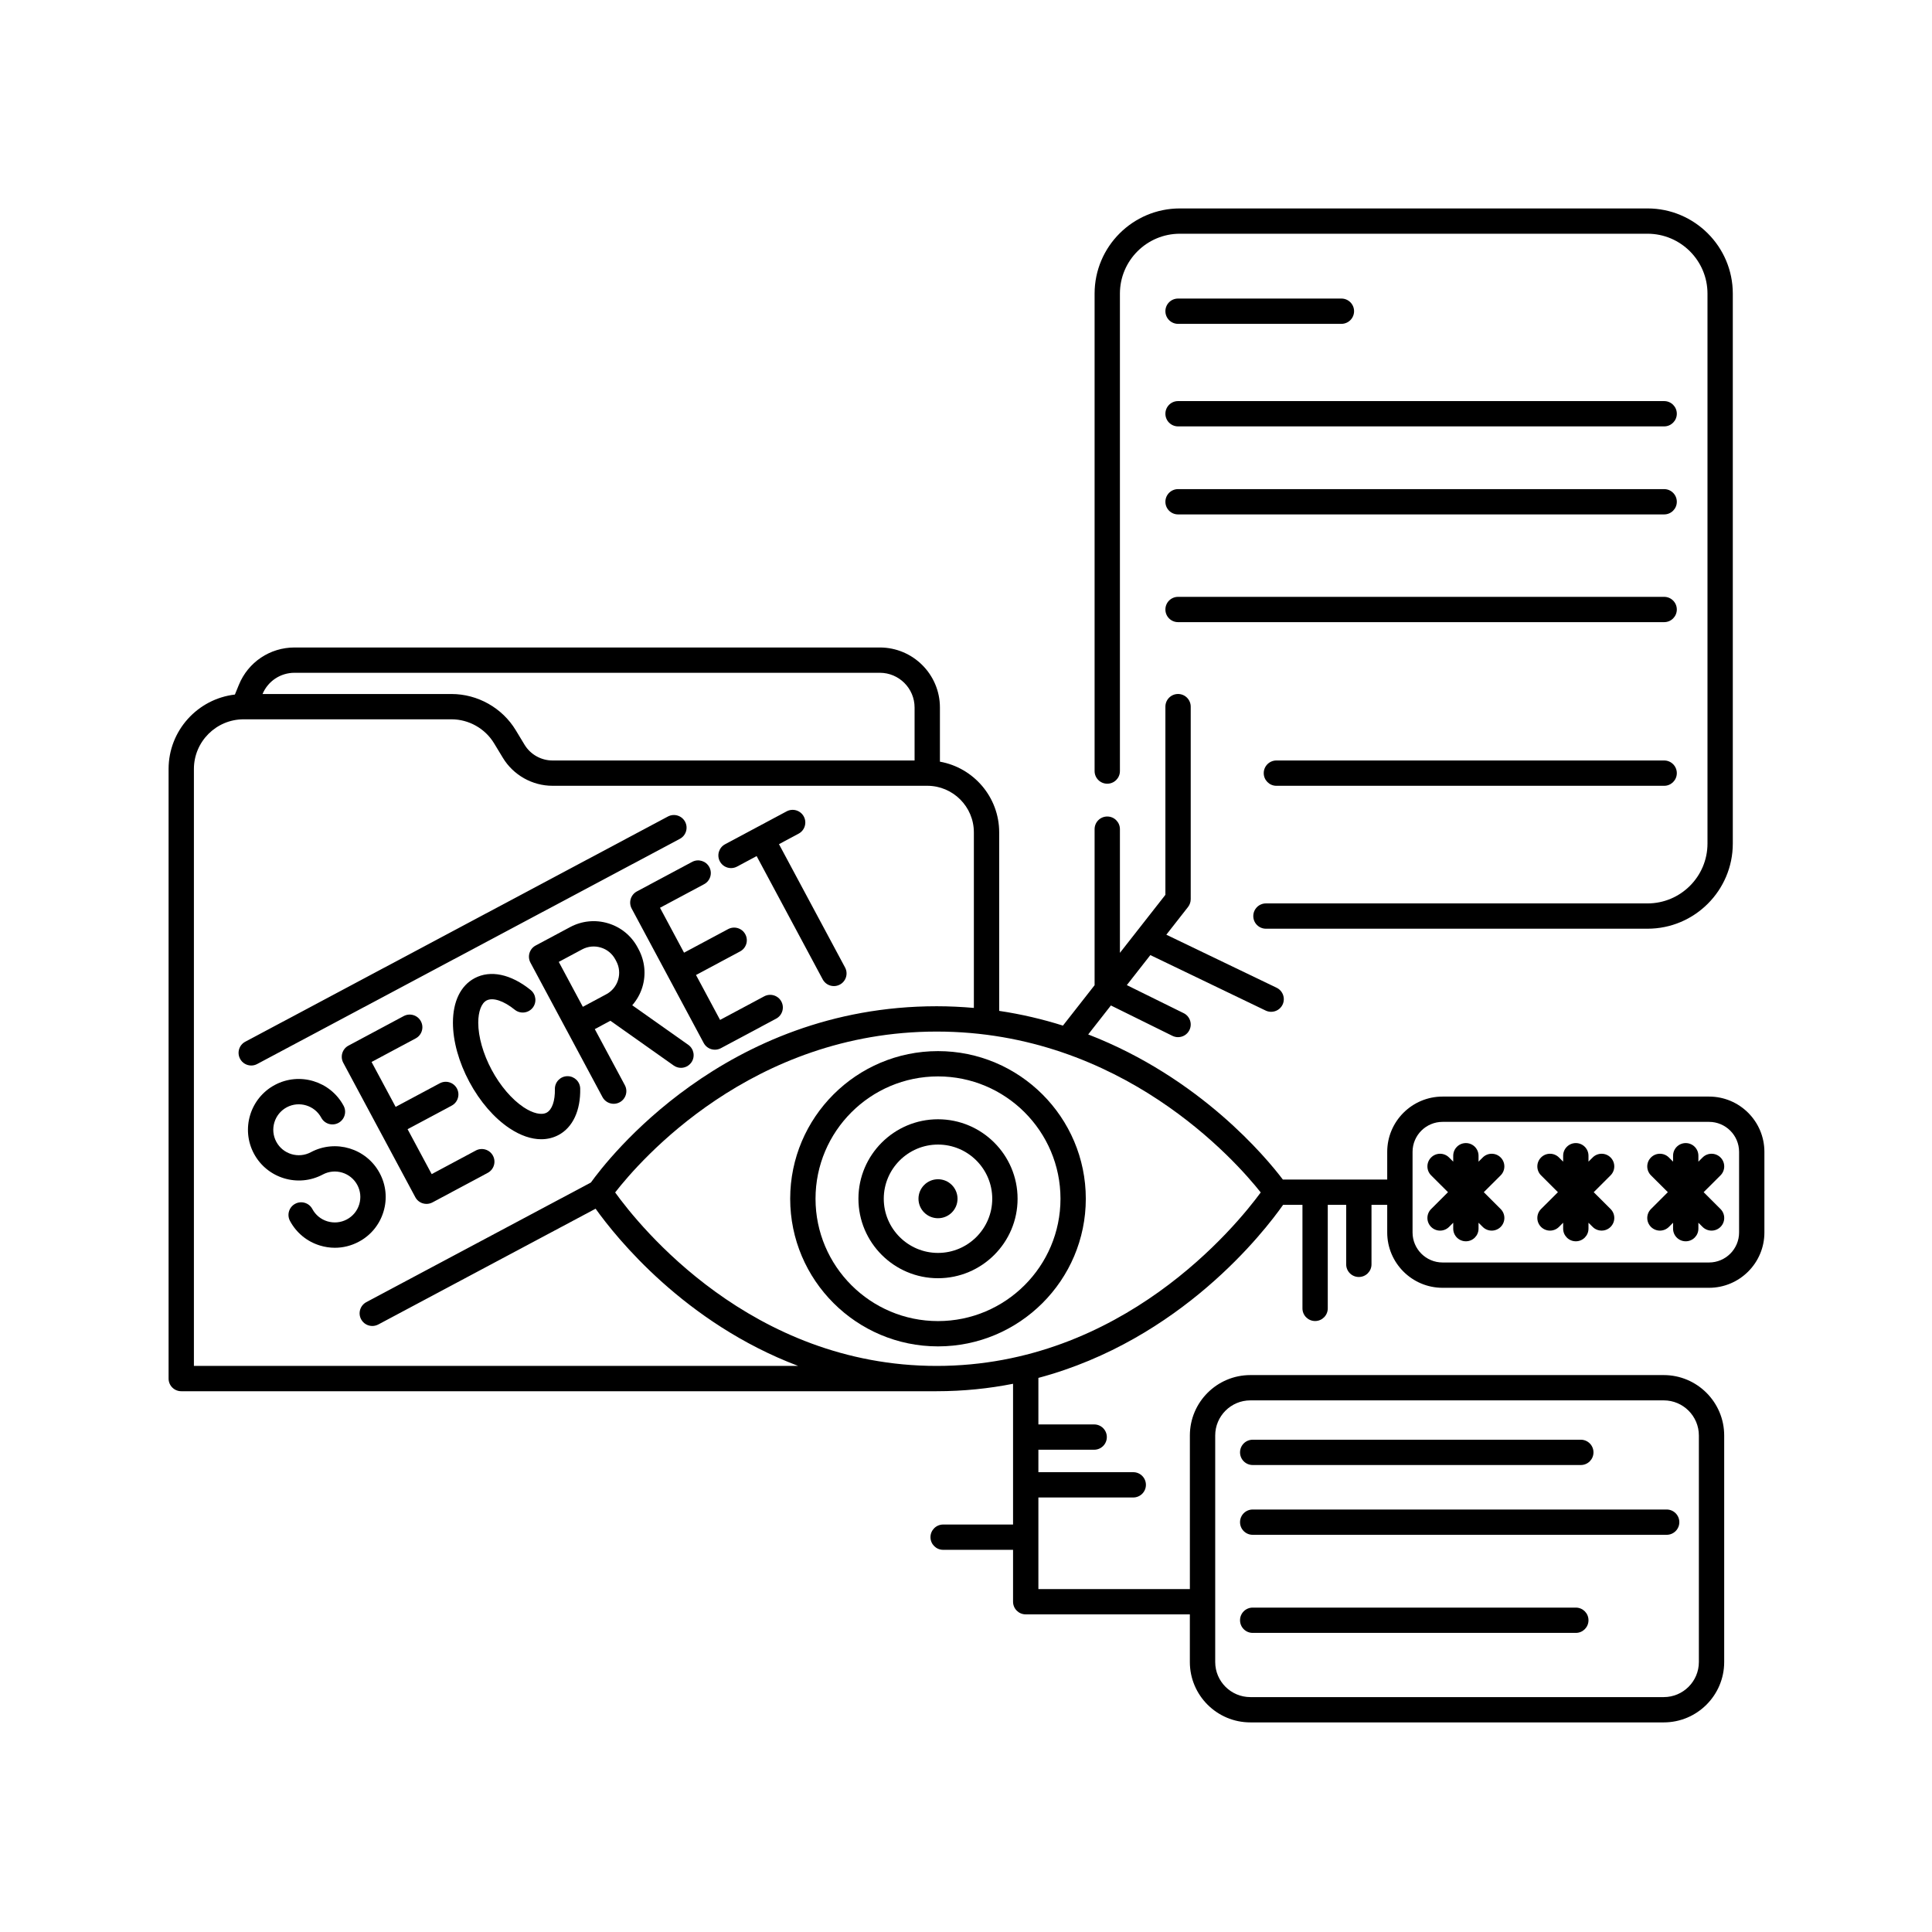 <svg xmlns="http://www.w3.org/2000/svg" xmlns:xlink="http://www.w3.org/1999/xlink" width="500" zoomAndPan="magnify" viewBox="0 0 375 375" height="500" preserveAspectRatio="xMidYMid meet" version="1.0"><defs><clipPath id="2960c80f09"><path d="M 212 40.039 L 337 40.039 L 337 181 L 212 181 Z M 212 40.039 " clip-rule="nonzero"/></clipPath><clipPath id="3fe96916b4"><path d="M 32.723 125 L 342.473 125 L 342.473 334.789 L 32.723 334.789 Z M 32.723 125 " clip-rule="nonzero"/></clipPath></defs><path fill="#000000" d="M 182.066 204.02 C 166.246 204.02 153.375 216.875 153.375 232.676 C 153.375 248.477 166.246 261.332 182.066 261.332 C 197.887 261.332 210.754 248.477 210.754 232.676 C 210.754 216.879 197.887 204.02 182.066 204.02 Z M 182.066 256.422 C 168.957 256.422 158.293 245.77 158.293 232.676 C 158.293 219.582 168.957 208.93 182.066 208.93 C 195.176 208.93 205.84 219.582 205.84 232.676 C 205.84 245.77 195.176 256.422 182.066 256.422 Z M 182.066 256.422 " fill-opacity="1" fill-rule="nonzero"/><path fill="#000000" d="M 182.066 217.25 C 173.551 217.25 166.621 224.168 166.621 232.676 C 166.621 241.184 173.551 248.102 182.066 248.102 C 190.582 248.102 197.512 241.184 197.512 232.676 C 197.512 224.168 190.582 217.25 182.066 217.25 Z M 182.066 243.191 C 176.262 243.191 171.539 238.473 171.539 232.676 C 171.539 226.879 176.262 222.16 182.066 222.16 C 187.871 222.16 192.594 226.879 192.594 232.676 C 192.594 238.473 187.871 243.191 182.066 243.191 Z M 182.066 243.191 " fill-opacity="1" fill-rule="nonzero"/><path fill="#000000" d="M 182.066 228.891 C 179.977 228.891 178.277 230.586 178.277 232.676 C 178.277 234.766 179.977 236.457 182.066 236.457 C 184.16 236.457 185.855 234.766 185.855 232.676 C 185.855 230.586 184.16 228.891 182.066 228.891 Z M 182.066 228.891 " fill-opacity="1" fill-rule="nonzero"/><g clip-path="url(#2960c80f09)"><path fill="#000000" d="M 214.918 152.117 C 216.277 152.117 217.375 151.02 217.375 149.664 L 217.375 56.988 C 217.375 50.582 222.594 45.367 229.012 45.367 L 319.789 45.367 C 326.203 45.367 331.422 50.582 331.422 56.988 L 331.422 163.734 C 331.422 170.141 326.203 175.352 319.789 175.352 L 245.719 175.352 C 244.359 175.352 243.262 176.453 243.262 177.809 C 243.262 179.164 244.359 180.262 245.719 180.262 L 319.789 180.262 C 328.914 180.262 336.336 172.848 336.336 163.734 L 336.336 56.988 C 336.336 47.871 328.91 40.457 319.789 40.457 L 229.012 40.457 C 219.887 40.457 212.461 47.871 212.461 56.988 L 212.461 149.664 C 212.461 151.02 213.562 152.117 214.918 152.117 Z M 214.918 152.117 " fill-opacity="1" fill-rule="nonzero"/></g><path fill="#000000" d="M 228.66 62.859 L 260.363 62.859 C 261.723 62.859 262.824 61.758 262.824 60.402 C 262.824 59.047 261.723 57.949 260.363 57.949 L 228.66 57.949 C 227.301 57.949 226.203 59.047 226.203 60.402 C 226.203 61.758 227.301 62.859 228.66 62.859 Z M 228.66 62.859 " fill-opacity="1" fill-rule="nonzero"/><path fill="#000000" d="M 228.66 82.762 L 323.012 82.762 C 324.371 82.762 325.469 81.66 325.469 80.305 C 325.469 78.949 324.371 77.852 323.012 77.852 L 228.66 77.852 C 227.301 77.852 226.203 78.949 226.203 80.305 C 226.203 81.66 227.301 82.762 228.66 82.762 Z M 228.66 82.762 " fill-opacity="1" fill-rule="nonzero"/><path fill="#000000" d="M 228.66 99.848 L 323.012 99.848 C 324.371 99.848 325.469 98.75 325.469 97.395 C 325.469 96.039 324.371 94.938 323.012 94.938 L 228.66 94.938 C 227.301 94.938 226.203 96.039 226.203 97.395 C 226.203 98.75 227.301 99.848 228.66 99.848 Z M 228.66 99.848 " fill-opacity="1" fill-rule="nonzero"/><path fill="#000000" d="M 228.66 120.758 L 323.012 120.758 C 324.371 120.758 325.469 119.66 325.469 118.305 C 325.469 116.949 324.371 115.848 323.012 115.848 L 228.66 115.848 C 227.301 115.848 226.203 116.949 226.203 118.305 C 226.203 119.66 227.301 120.758 228.66 120.758 Z M 228.66 120.758 " fill-opacity="1" fill-rule="nonzero"/><path fill="#000000" d="M 323.012 147.609 L 247.75 147.609 C 246.391 147.609 245.289 148.711 245.289 150.066 C 245.289 151.422 246.391 152.523 247.75 152.523 L 323.012 152.523 C 324.371 152.523 325.469 151.422 325.469 150.066 C 325.469 148.711 324.371 147.609 323.012 147.609 Z M 323.012 147.609 " fill-opacity="1" fill-rule="nonzero"/><g clip-path="url(#3fe96916b4)"><path fill="#000000" d="M 331.723 212.844 L 280.004 212.844 C 274.078 212.844 269.258 217.656 269.258 223.574 L 269.258 228.945 L 248.996 228.945 C 245.789 224.707 232.934 209.184 211.219 200.785 L 215.625 195.16 L 227.57 201.059 C 227.922 201.23 228.293 201.312 228.656 201.312 C 229.562 201.312 230.438 200.812 230.863 199.945 C 231.465 198.73 230.965 197.254 229.75 196.656 L 218.715 191.211 L 223.281 185.383 L 245.66 196.148 C 246.004 196.312 246.367 196.391 246.727 196.391 C 247.641 196.391 248.52 195.883 248.945 195.004 C 249.531 193.781 249.016 192.312 247.793 191.723 L 226.383 181.426 L 230.598 176.043 C 230.934 175.609 231.117 175.078 231.117 174.527 L 231.117 137.16 C 231.117 135.805 230.02 134.703 228.66 134.703 C 227.301 134.703 226.203 135.805 226.203 137.16 L 226.203 173.684 L 217.375 184.949 L 217.375 160.938 C 217.375 159.582 216.277 158.484 214.918 158.484 C 213.559 158.484 212.461 159.582 212.461 160.938 L 212.461 191.227 L 206.316 199.07 C 202.438 197.848 198.316 196.863 193.941 196.211 L 193.941 161.559 C 193.941 154.707 188.969 149.004 182.438 147.84 L 182.438 137.324 C 182.438 130.898 177.203 125.676 170.77 125.676 L 57.168 125.676 C 52.402 125.676 48.16 128.523 46.363 132.93 L 45.594 134.812 C 38.359 135.656 32.723 141.809 32.723 149.262 L 32.723 267.582 C 32.723 268.938 33.82 270.035 35.18 270.035 L 181.809 270.035 C 187.043 270.035 191.98 269.508 196.633 268.59 L 196.633 295.91 L 183.066 295.91 C 181.707 295.91 180.605 297.008 180.605 298.363 C 180.605 299.723 181.707 300.82 183.066 300.82 L 196.633 300.82 L 196.633 310.891 C 196.633 312.25 197.73 313.348 199.09 313.348 L 230.949 313.348 L 230.949 322.598 C 230.949 329.062 236.215 334.316 242.688 334.316 L 322.93 334.316 C 329.402 334.316 334.664 329.059 334.664 322.598 L 334.664 278.625 C 334.664 272.16 329.398 266.902 322.93 266.902 L 242.691 266.902 C 236.215 266.902 230.953 272.164 230.953 278.625 L 230.953 308.438 L 201.551 308.438 L 201.551 290.66 L 219.961 290.66 C 221.32 290.66 222.422 289.562 222.422 288.207 C 222.422 286.848 221.32 285.75 219.961 285.75 L 201.551 285.75 L 201.551 281.391 L 212.375 281.391 C 213.734 281.391 214.836 280.293 214.836 278.934 C 214.836 277.578 213.734 276.48 212.375 276.48 L 201.551 276.48 L 201.551 267.449 C 229.199 260.059 245.414 239.031 249.051 233.855 L 252.805 233.855 L 252.805 253.953 C 252.805 255.312 253.902 256.41 255.262 256.41 C 256.621 256.41 257.719 255.312 257.719 253.953 L 257.719 233.855 L 261.293 233.855 L 261.293 245.41 C 261.293 246.766 262.391 247.863 263.75 247.863 C 265.109 247.863 266.207 246.766 266.207 245.41 L 266.207 233.855 L 269.258 233.855 L 269.258 239.227 C 269.258 245.145 274.078 249.961 280.004 249.961 L 331.719 249.961 C 337.648 249.961 342.469 245.145 342.469 239.227 L 342.469 223.578 C 342.473 217.656 337.648 212.844 331.723 212.844 Z M 235.871 278.625 C 235.871 274.867 238.93 271.812 242.691 271.812 L 322.934 271.812 C 326.691 271.812 329.75 274.867 329.75 278.625 L 329.75 322.594 C 329.75 326.352 326.691 329.406 322.934 329.406 L 242.691 329.406 C 238.93 329.406 235.871 326.352 235.871 322.594 Z M 57.168 130.586 L 170.77 130.586 C 174.492 130.586 177.52 133.609 177.52 137.328 L 177.52 147.609 L 107.234 147.609 C 105.031 147.609 102.957 146.441 101.816 144.555 L 100.109 141.734 C 97.488 137.398 92.707 134.707 87.637 134.707 L 50.957 134.707 C 52.016 132.199 54.441 130.586 57.168 130.586 Z M 37.637 265.125 L 37.637 149.262 C 37.637 143.941 41.969 139.617 47.293 139.617 L 47.316 139.617 C 47.32 139.617 47.328 139.617 47.332 139.617 L 87.637 139.617 C 90.996 139.617 94.16 141.402 95.898 144.273 L 97.609 147.094 C 99.633 150.441 103.32 152.52 107.234 152.52 L 179.98 152.52 C 184.969 152.52 189.027 156.574 189.027 161.559 L 189.027 195.637 C 186.688 195.434 184.285 195.312 181.812 195.312 C 140.668 195.312 117.797 225.199 114.695 229.523 L 71.102 252.746 C 69.906 253.391 69.449 254.875 70.094 256.074 C 70.535 256.898 71.383 257.371 72.262 257.371 C 72.652 257.371 73.047 257.277 73.418 257.086 L 115.605 234.609 C 119.641 240.258 132.906 256.793 154.914 265.121 L 37.637 265.121 Z M 181.809 265.125 C 145.77 265.125 124.055 237.918 119.402 231.453 C 124.148 225.344 145.844 200.227 181.809 200.227 C 217.754 200.227 239.836 225.305 244.707 231.453 C 239.93 237.961 217.828 265.125 181.809 265.125 Z M 337.555 239.223 C 337.555 242.434 334.938 245.047 331.723 245.047 L 280.004 245.047 C 276.789 245.047 274.176 242.434 274.176 239.223 L 274.176 223.574 C 274.176 220.363 276.789 217.754 280.004 217.754 L 331.723 217.754 C 334.938 217.754 337.555 220.363 337.555 223.574 Z M 337.555 239.223 " fill-opacity="1" fill-rule="nonzero"/></g><path fill="#000000" d="M 291.277 224.664 C 290.316 223.703 288.762 223.703 287.801 224.664 L 286.984 225.477 L 286.984 224.328 C 286.984 222.969 285.887 221.871 284.527 221.871 C 283.168 221.871 282.07 222.969 282.07 224.328 L 282.07 225.473 L 281.258 224.664 C 280.297 223.703 278.742 223.703 277.781 224.664 C 276.82 225.625 276.82 227.176 277.781 228.137 L 281.055 231.402 L 277.781 234.672 C 276.82 235.633 276.82 237.184 277.781 238.145 C 278.262 238.621 278.891 238.863 279.52 238.863 C 280.148 238.863 280.777 238.621 281.258 238.145 L 282.07 237.332 L 282.07 238.48 C 282.07 239.836 283.168 240.934 284.527 240.934 C 285.887 240.934 286.984 239.836 286.984 238.48 L 286.984 237.332 L 287.801 238.145 C 288.277 238.621 288.91 238.863 289.539 238.863 C 290.168 238.863 290.797 238.621 291.277 238.145 C 292.238 237.184 292.238 235.633 291.277 234.672 L 288.004 231.402 L 291.277 228.137 C 292.234 227.176 292.234 225.621 291.277 224.664 Z M 291.277 224.664 " fill-opacity="1" fill-rule="nonzero"/><path fill="#000000" d="M 312.613 224.664 C 311.652 223.703 310.098 223.703 309.137 224.664 L 308.324 225.473 L 308.324 224.328 C 308.324 222.969 307.227 221.871 305.867 221.871 C 304.508 221.871 303.406 222.969 303.406 224.328 L 303.406 225.477 L 302.594 224.664 C 301.633 223.703 300.078 223.703 299.117 224.664 C 298.156 225.625 298.156 227.176 299.117 228.137 L 302.391 231.402 L 299.117 234.672 C 298.156 235.633 298.156 237.184 299.117 238.145 C 299.598 238.621 300.227 238.863 300.855 238.863 C 301.484 238.863 302.113 238.621 302.594 238.145 L 303.406 237.332 L 303.406 238.48 C 303.406 239.836 304.508 240.934 305.867 240.934 C 307.227 240.934 308.324 239.836 308.324 238.48 L 308.324 237.332 L 309.137 238.141 C 309.613 238.621 310.246 238.859 310.875 238.859 C 311.504 238.859 312.133 238.621 312.613 238.141 C 313.574 237.18 313.574 235.629 312.613 234.668 L 309.34 231.402 L 312.613 228.133 C 313.57 227.176 313.57 225.621 312.613 224.664 Z M 312.613 224.664 " fill-opacity="1" fill-rule="nonzero"/><path fill="#000000" d="M 333.949 224.664 C 332.988 223.703 331.434 223.703 330.473 224.664 L 329.656 225.477 L 329.656 224.328 C 329.656 222.969 328.559 221.871 327.199 221.871 C 325.84 221.871 324.742 222.969 324.742 224.328 L 324.742 225.473 L 323.93 224.664 C 322.969 223.703 321.414 223.703 320.453 224.664 C 319.492 225.625 319.492 227.176 320.453 228.137 L 323.727 231.402 L 320.453 234.672 C 319.492 235.633 319.492 237.184 320.453 238.145 C 320.934 238.621 321.562 238.863 322.191 238.863 C 322.82 238.863 323.449 238.621 323.93 238.145 L 324.742 237.332 L 324.742 238.48 C 324.742 239.836 325.84 240.934 327.199 240.934 C 328.559 240.934 329.656 239.836 329.656 238.48 L 329.656 237.332 L 330.473 238.145 C 330.949 238.621 331.582 238.863 332.211 238.863 C 332.84 238.863 333.469 238.621 333.949 238.145 C 334.91 237.184 334.91 235.633 333.949 234.672 L 330.676 231.402 L 333.949 228.137 C 334.91 227.176 334.91 225.621 333.949 224.664 Z M 333.949 224.664 " fill-opacity="1" fill-rule="nonzero"/><path fill="#000000" d="M 243.148 284.359 L 306.836 284.359 C 308.195 284.359 309.293 283.262 309.293 281.906 C 309.293 280.547 308.195 279.449 306.836 279.449 L 243.148 279.449 C 241.789 279.449 240.691 280.547 240.691 281.906 C 240.691 283.262 241.789 284.359 243.148 284.359 Z M 243.148 284.359 " fill-opacity="1" fill-rule="nonzero"/><path fill="#000000" d="M 243.148 297.906 L 323.496 297.906 C 324.855 297.906 325.957 296.809 325.957 295.453 C 325.957 294.094 324.855 292.996 323.496 292.996 L 243.148 292.996 C 241.789 292.996 240.691 294.094 240.691 295.453 C 240.691 296.809 241.789 297.906 243.148 297.906 Z M 243.148 297.906 " fill-opacity="1" fill-rule="nonzero"/><path fill="#000000" d="M 243.148 316.945 L 305.867 316.945 C 307.227 316.945 308.324 315.848 308.324 314.488 C 308.324 313.129 307.227 312.035 305.867 312.035 L 243.148 312.035 C 241.789 312.035 240.691 313.129 240.691 314.488 C 240.691 315.848 241.789 316.945 243.148 316.945 Z M 243.148 316.945 " fill-opacity="1" fill-rule="nonzero"/><path fill="#000000" d="M 74.434 235.191 C 75.199 232.672 74.934 230.008 73.688 227.688 C 71.117 222.895 65.125 221.086 60.332 223.645 C 57.93 224.93 54.918 224.023 53.629 221.617 C 52.34 219.215 53.254 216.215 55.656 214.926 C 58.062 213.645 61.07 214.551 62.359 216.949 C 63 218.148 64.484 218.598 65.688 217.957 C 66.883 217.316 67.336 215.832 66.695 214.633 C 64.125 209.844 58.137 208.027 53.34 210.59 C 48.543 213.156 46.727 219.141 49.293 223.93 C 51.863 228.723 57.859 230.531 62.652 227.973 C 65.059 226.688 68.062 227.598 69.352 230 C 69.977 231.164 70.109 232.5 69.727 233.766 C 69.344 235.031 68.488 236.07 67.32 236.691 C 66.152 237.312 64.82 237.441 63.551 237.062 C 62.285 236.68 61.246 235.828 60.621 234.66 C 59.98 233.465 58.492 233.016 57.293 233.656 C 56.094 234.297 55.645 235.781 56.285 236.98 C 57.531 239.301 59.605 241 62.129 241.762 C 63.07 242.047 64.039 242.191 65 242.191 C 66.598 242.191 68.191 241.797 69.641 241.02 C 71.969 239.785 73.668 237.711 74.434 235.191 Z M 74.434 235.191 " fill-opacity="1" fill-rule="nonzero"/><path fill="#000000" d="M 92.352 223.316 L 83.789 227.895 L 79.113 219.176 L 87.68 214.598 C 88.875 213.957 89.328 212.469 88.688 211.273 C 88.043 210.078 86.562 209.625 85.359 210.266 L 76.793 214.844 L 72.121 206.129 L 80.684 201.551 C 81.883 200.91 82.336 199.422 81.691 198.227 C 81.051 197.031 79.562 196.582 78.363 197.219 L 67.633 202.957 C 67.059 203.262 66.633 203.785 66.441 204.41 C 66.254 205.031 66.32 205.707 66.625 206.281 L 73.613 219.324 C 73.613 219.324 73.613 219.324 73.617 219.328 C 73.617 219.332 73.621 219.332 73.621 219.336 L 80.613 232.379 C 80.918 232.953 81.441 233.379 82.066 233.57 C 82.301 233.637 82.539 233.676 82.781 233.676 C 83.18 233.676 83.578 233.578 83.941 233.387 L 94.672 227.648 C 95.871 227.004 96.324 225.52 95.68 224.32 C 95.039 223.125 93.551 222.676 92.352 223.316 Z M 92.352 223.316 " fill-opacity="1" fill-rule="nonzero"/><path fill="#000000" d="M 122.422 174.48 C 122.234 175.105 122.301 175.777 122.605 176.352 L 136.59 202.449 C 136.898 203.023 137.422 203.449 138.047 203.641 C 138.277 203.711 138.52 203.746 138.758 203.746 C 139.16 203.746 139.559 203.648 139.918 203.457 L 150.652 197.719 C 151.848 197.078 152.301 195.59 151.66 194.395 C 151.016 193.199 149.531 192.75 148.332 193.387 L 139.766 197.965 L 135.094 189.246 L 143.656 184.668 C 144.855 184.027 145.309 182.539 144.664 181.344 C 144.023 180.148 142.539 179.699 141.336 180.336 L 132.773 184.914 L 128.105 176.199 L 136.668 171.621 C 137.867 170.98 138.32 169.492 137.676 168.297 C 137.031 167.105 135.551 166.652 134.348 167.289 L 123.613 173.027 C 123.039 173.336 122.613 173.859 122.422 174.48 Z M 122.422 174.48 " fill-opacity="1" fill-rule="nonzero"/><path fill="#000000" d="M 110.16 208.887 C 110.145 208.887 110.125 208.887 110.109 208.887 C 108.754 208.914 107.676 210.035 107.703 211.391 C 107.75 213.695 107.152 215.402 106.102 215.965 C 105.098 216.5 103.426 216.109 101.625 214.91 C 99.348 213.395 97.09 210.754 95.434 207.664 C 93.777 204.574 92.828 201.238 92.828 198.5 C 92.832 196.344 93.434 194.734 94.434 194.195 C 95.648 193.555 97.742 194.234 99.914 195.988 C 100.973 196.84 102.52 196.676 103.375 195.629 C 104.23 194.574 104.062 193.027 103.012 192.172 C 99.168 189.062 95.191 188.227 92.117 189.867 C 89.406 191.316 87.918 194.383 87.914 198.5 C 87.914 202.07 89.043 206.148 91.098 209.984 C 93.152 213.824 95.926 217.023 98.898 219 C 101.02 220.41 103.121 221.125 105.051 221.125 C 106.25 221.125 107.387 220.852 108.422 220.297 C 111.18 218.824 112.707 215.539 112.617 211.289 C 112.59 209.949 111.496 208.887 110.16 208.887 Z M 110.16 208.887 " fill-opacity="1" fill-rule="nonzero"/><path fill="#000000" d="M 122.719 195.121 C 123.598 194.109 124.277 192.926 124.68 191.605 C 125.43 189.141 125.168 186.527 123.949 184.254 L 123.762 183.898 C 122.543 181.625 120.512 179.961 118.039 179.215 C 115.57 178.469 112.953 178.727 110.676 179.941 L 103.969 183.527 C 102.77 184.168 102.32 185.656 102.961 186.852 L 109.953 199.902 C 109.953 199.906 109.957 199.906 109.961 199.91 L 116.945 212.949 C 117.391 213.777 118.238 214.246 119.117 214.246 C 119.508 214.246 119.902 214.152 120.273 213.957 C 121.473 213.312 121.926 211.828 121.281 210.629 L 115.449 199.75 L 118.477 198.129 L 130.758 206.812 C 131.188 207.117 131.688 207.266 132.176 207.266 C 132.945 207.266 133.703 206.902 134.184 206.227 C 134.969 205.121 134.703 203.59 133.598 202.805 Z M 108.457 186.703 L 112.996 184.273 C 114.117 183.68 115.398 183.551 116.613 183.918 C 117.828 184.281 118.828 185.102 119.43 186.219 L 119.617 186.57 C 120.215 187.688 120.344 188.973 119.973 190.184 C 119.609 191.395 118.785 192.395 117.668 192.992 L 113.129 195.422 Z M 108.457 186.703 " fill-opacity="1" fill-rule="nonzero"/><path fill="#000000" d="M 141.895 168.496 C 142.285 168.496 142.684 168.402 143.055 168.207 L 146.863 166.168 L 159.688 190.102 C 160.133 190.93 160.98 191.398 161.859 191.398 C 162.25 191.398 162.645 191.305 163.016 191.109 C 164.215 190.469 164.668 188.98 164.023 187.785 L 151.199 163.852 L 155.012 161.812 C 156.207 161.172 156.66 159.684 156.02 158.488 C 155.375 157.293 153.891 156.844 152.691 157.48 L 140.734 163.871 C 139.539 164.512 139.086 166 139.727 167.199 C 140.168 168.027 141.02 168.496 141.895 168.496 Z M 141.895 168.496 " fill-opacity="1" fill-rule="nonzero"/><path fill="#000000" d="M 49.922 206.523 L 131.961 162.816 C 133.16 162.18 133.613 160.691 132.973 159.496 C 132.332 158.301 130.852 157.844 129.645 158.484 L 47.609 202.195 C 46.41 202.832 45.957 204.316 46.598 205.516 C 47.039 206.344 47.891 206.816 48.77 206.816 C 49.156 206.816 49.555 206.723 49.922 206.523 Z M 49.922 206.523 " fill-opacity="1" fill-rule="nonzero"/></svg>